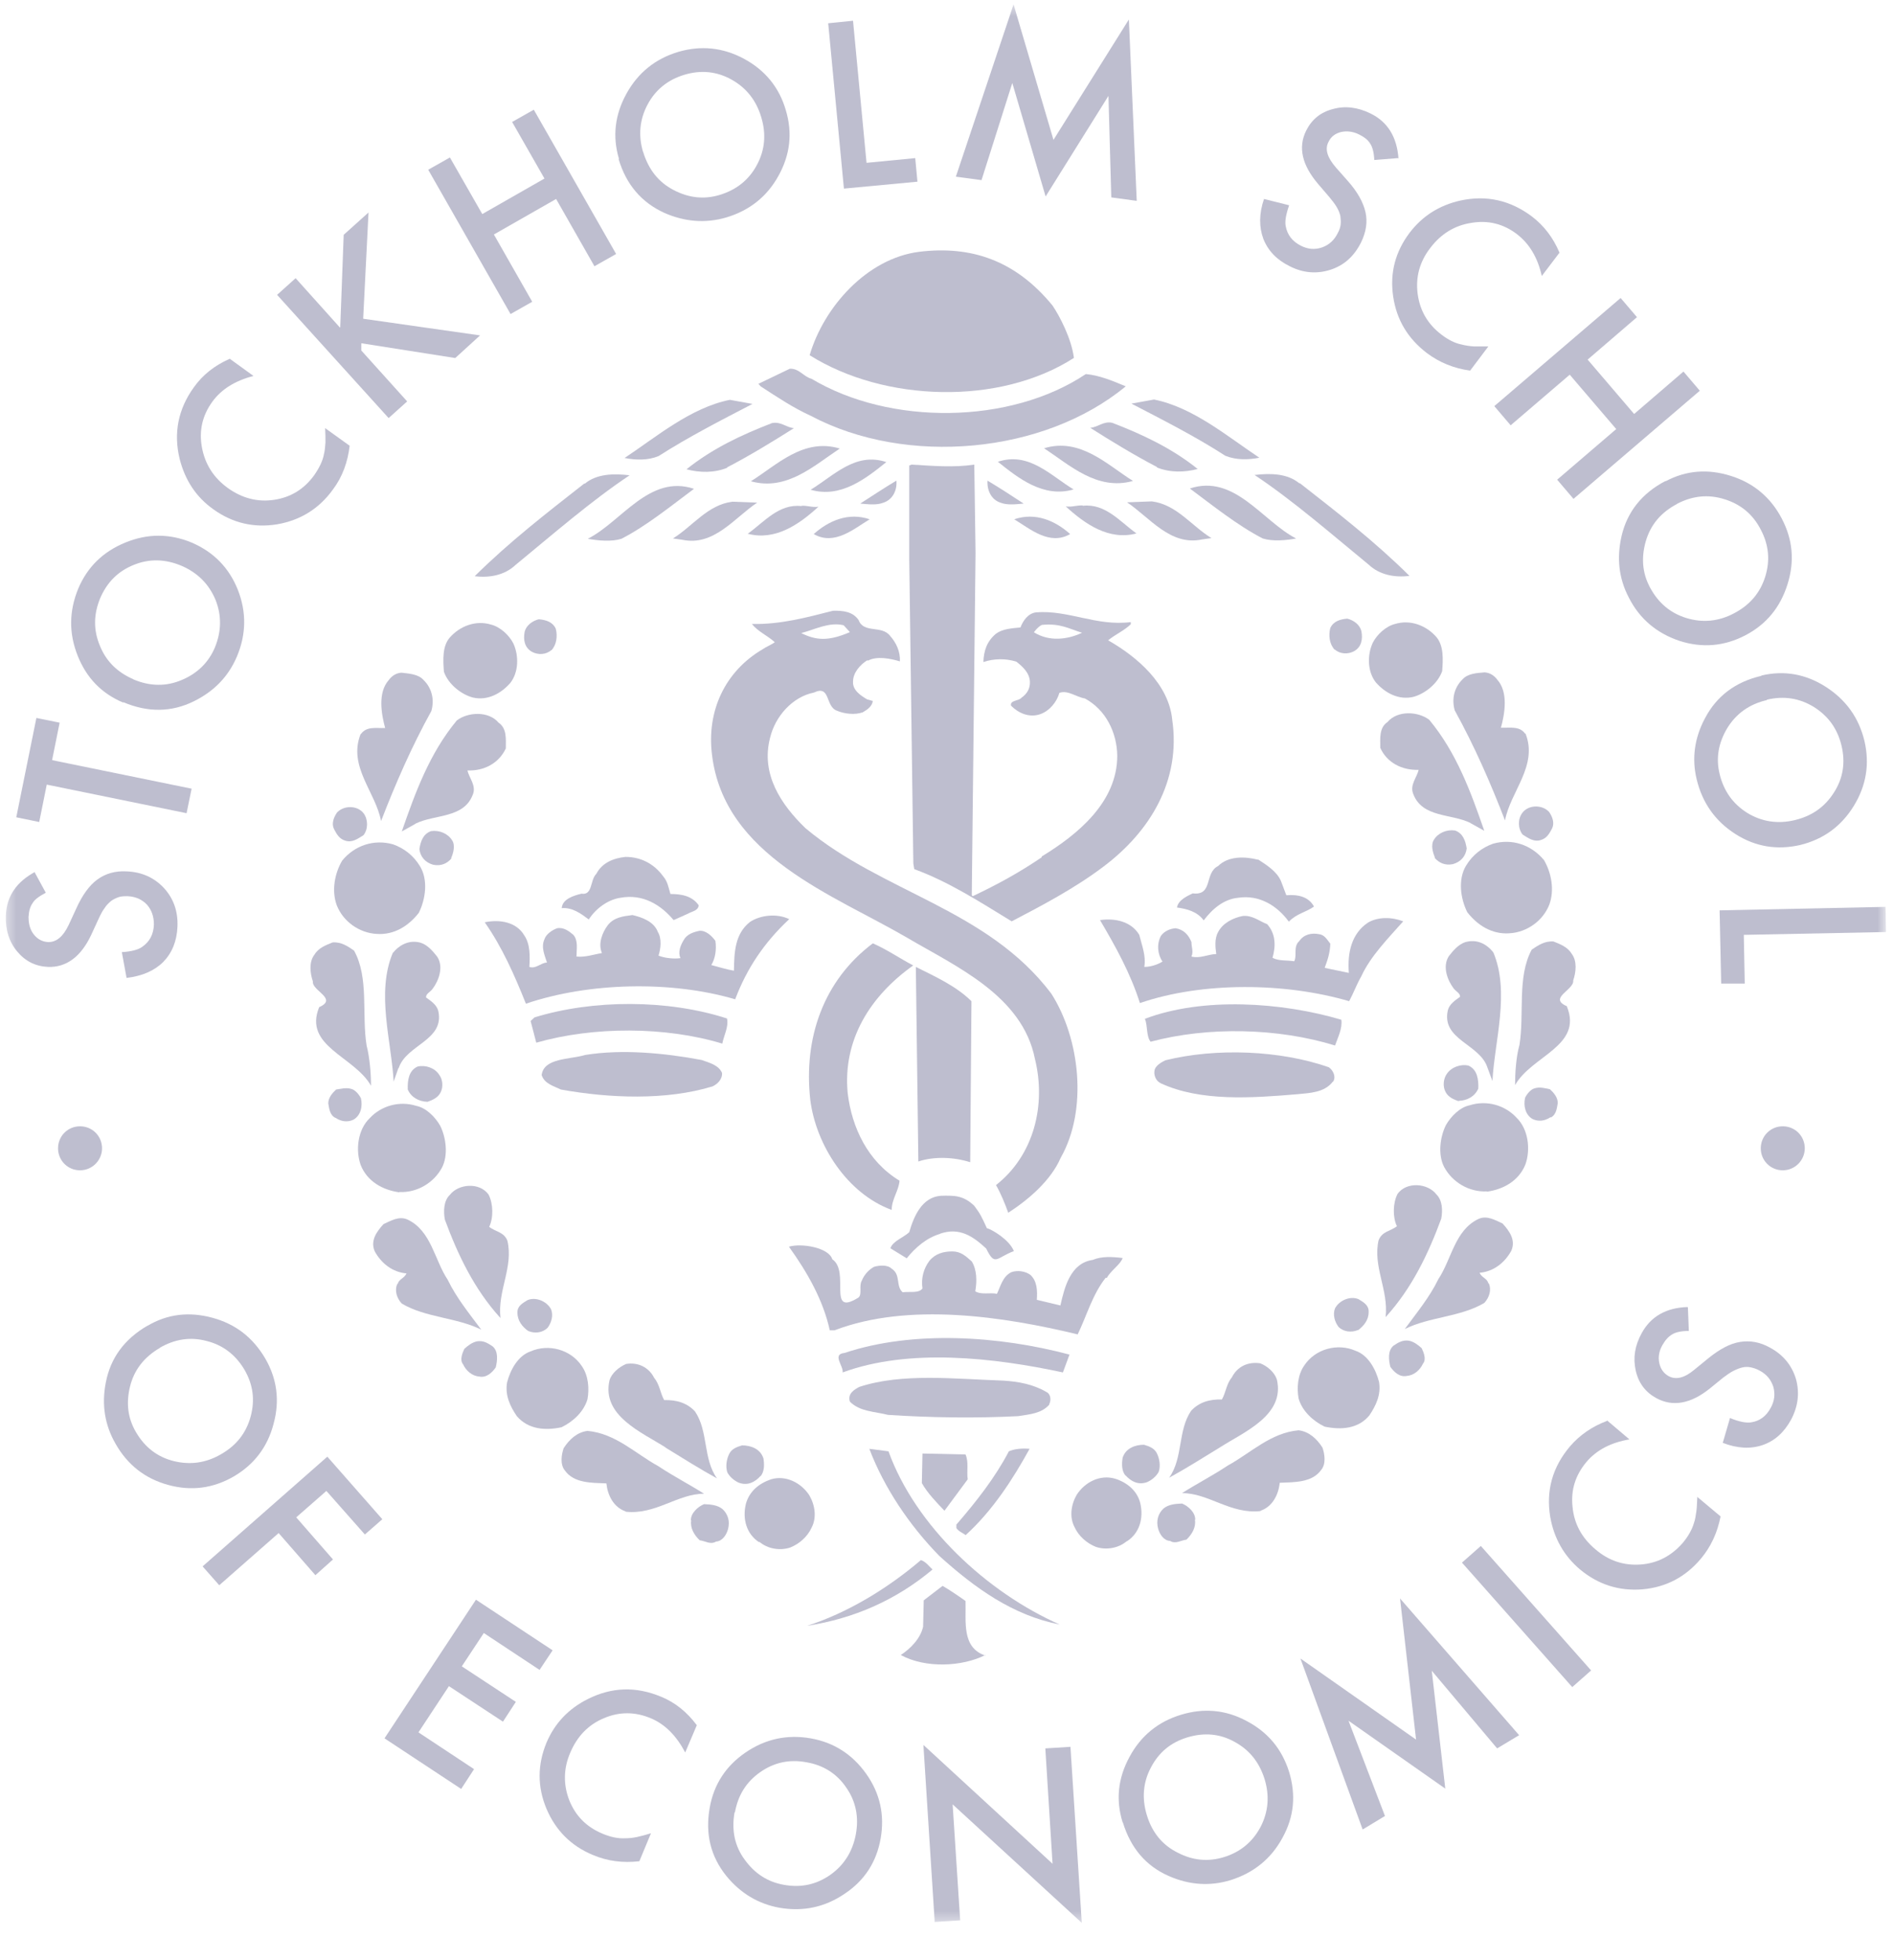 <svg width="175" height="181" viewBox="0 0 175 181" fill="none" xmlns="http://www.w3.org/2000/svg">
<g clip-path="url(#clip0_6451_21188)">
<g clip-path="url(#clip1_6451_21188)">
<mask id="mask0_6451_21188" style="mask-type:luminance" maskUnits="userSpaceOnUse" x="0" y="0" width="175" height="178">
<path d="M174.275 0.406H0.43V177.59H174.275V0.406Z" fill="white"/>
</mask>
<g mask="url(#mask0_6451_21188)">
<path d="M99.225 33.038C98.993 31.267 97.918 29.206 97.251 28.219C93.825 24.038 89.731 22.674 84.941 23.254C80.093 23.864 76.115 28.364 74.809 32.806C81.689 37.132 92.373 37.48 99.254 33.038" fill="#BEBECF"/>
<path d="M70.047 35.419L70.279 35.68C71.847 36.696 73.269 37.654 74.924 38.409C83.75 43.083 96.466 41.922 104.015 35.68C102.824 35.186 101.605 34.664 100.328 34.548C93.331 39.222 82.211 39.309 74.982 34.983C74.228 34.78 73.85 34.025 72.979 34.054L70.076 35.448L70.047 35.419Z" fill="#BEBECF"/>
<path d="M57.711 42.299C58.756 42.502 59.859 42.531 60.846 42.125C63.663 40.325 66.624 38.815 69.527 37.306L67.437 36.928C63.808 37.654 60.643 40.354 57.711 42.299Z" fill="#BEBECF"/>
<path d="M67.175 43.17C69.294 42.067 71.385 40.79 73.359 39.541C72.633 39.483 72.139 38.903 71.326 39.077C68.539 40.151 65.81 41.428 63.43 43.344C64.649 43.664 65.984 43.693 67.204 43.199" fill="#BEBECF"/>
<path d="M69.379 44.448C72.689 45.377 75.214 42.996 77.595 41.428C74.227 40.412 71.76 42.967 69.379 44.448Z" fill="#BEBECF"/>
<path d="M74.898 45.232C77.686 46.044 80.008 44.186 81.895 42.677C79.021 41.719 77.018 43.954 74.898 45.232Z" fill="#BEBECF"/>
<path d="M53.995 44.651C50.512 47.38 47.086 50.022 43.863 53.215C45.199 53.39 46.621 53.128 47.608 52.199C51.005 49.412 54.634 46.248 58.176 43.896C56.696 43.722 55.128 43.751 54.025 44.68" fill="#BEBECF"/>
<path d="M79.484 46.509C80.152 46.567 80.994 46.683 81.633 46.422C82.446 46.161 82.91 45.319 82.823 44.39C81.662 45.086 80.617 45.783 79.484 46.509Z" fill="#BEBECF"/>
<path d="M54.312 49.761C55.271 49.935 56.49 50.051 57.419 49.761C59.742 48.57 62.093 46.654 64.125 45.145C60.003 43.78 57.448 48.164 54.312 49.761Z" fill="#BEBECF"/>
<path d="M62.18 49.731L63.022 49.848C65.954 50.486 67.87 47.815 69.96 46.422L67.667 46.335C65.373 46.625 64.009 48.599 62.18 49.731Z" fill="#BEBECF"/>
<path d="M74.054 46.741C71.964 46.509 70.629 48.193 69.09 49.296C71.616 49.964 73.822 48.454 75.622 46.799C75.041 46.886 74.635 46.683 74.054 46.712" fill="#BEBECF"/>
<path d="M80.355 47.961C78.41 47.293 76.581 48.077 75.188 49.325C77.104 50.428 78.904 48.832 80.355 47.961Z" fill="#BEBECF"/>
<path d="M116.24 79.403C115.021 79.083 113.482 79.054 112.553 79.983C111.247 80.622 112.118 82.741 110.202 82.509C109.882 82.683 108.866 83.061 108.75 83.816C109.65 83.932 110.637 84.193 111.218 85.006C112.002 83.961 113.076 83.032 114.411 82.915C116.327 82.625 117.982 83.612 119.085 85.122C119.811 84.367 120.682 84.251 121.408 83.728C120.915 82.799 119.898 82.596 118.853 82.683L118.36 81.377C117.982 80.477 116.995 79.867 116.24 79.374" fill="#BEBECF"/>
<path d="M125.792 90.144C126.633 88.315 128.259 86.661 129.653 85.093C128.608 84.686 127.33 84.657 126.401 85.209C124.863 86.225 124.485 88.025 124.63 89.854L122.395 89.39C122.656 88.693 122.888 88.025 122.917 87.154C122.627 86.806 122.395 86.341 121.901 86.283C121.204 86.138 120.479 86.283 120.043 86.922C119.463 87.445 119.869 88.257 119.579 88.78C118.911 88.664 118.185 88.78 117.575 88.461C117.895 87.357 117.866 86.225 117.082 85.354C116.327 85.064 115.717 84.512 114.817 84.599C113.946 84.773 112.988 85.238 112.553 86.08C112.204 86.69 112.292 87.502 112.379 88.112C111.566 88.141 110.898 88.548 110.085 88.344C110.288 87.909 110.085 87.445 110.085 87.009C109.824 86.341 109.359 85.848 108.633 85.732C108.111 85.761 107.588 85.993 107.269 86.428C106.863 87.183 106.95 88.141 107.414 88.809C106.892 89.128 106.253 89.302 105.73 89.302C105.904 88.257 105.498 87.299 105.266 86.341C104.54 85.122 103.059 84.773 101.637 84.977C103.059 87.386 104.453 89.883 105.324 92.641C111.072 90.667 118.708 90.725 124.659 92.467C125.066 91.712 125.356 90.899 125.763 90.203" fill="#BEBECF"/>
<path d="M123.354 96.561C123.615 95.806 124.05 94.993 123.934 94.18C118.447 92.554 111.16 92.061 105.789 94.093C106.05 94.761 105.905 95.719 106.312 96.212C111.625 94.79 118.099 94.935 123.354 96.561Z" fill="#BEBECF"/>
<path d="M123.179 99.899C123.469 99.435 123.179 98.854 122.772 98.564C118.272 96.996 112.379 96.764 107.675 97.925C107.327 98.099 106.804 98.39 106.688 98.796C106.572 99.261 106.775 99.812 107.24 100.044C110.927 101.757 115.688 101.409 119.84 101.061C121.03 100.944 122.366 100.915 123.15 99.899" fill="#BEBECF"/>
<path d="M54.399 84.919C55.038 83.932 56.141 83.09 57.331 82.915C59.393 82.538 61.047 83.554 62.238 84.977L63.544 84.396C63.922 84.164 64.502 84.135 64.56 83.612C63.951 82.741 62.964 82.567 61.947 82.567C61.773 81.987 61.686 81.406 61.28 80.941C60.438 79.78 59.218 79.141 57.796 79.141C56.693 79.257 55.648 79.664 55.096 80.709C54.515 81.261 54.776 82.712 53.731 82.538C53.006 82.712 51.96 83.032 51.902 83.874C52.889 83.787 53.702 84.396 54.399 84.919Z" fill="#BEBECF"/>
<path d="M72.921 84.89C71.789 84.338 70.25 84.512 69.292 85.151C67.899 86.254 67.841 87.938 67.812 89.651C67.115 89.535 66.389 89.302 65.721 89.128C66.099 88.519 66.215 87.677 66.099 86.893C65.779 86.457 65.257 85.935 64.647 85.964C64.067 86.08 63.457 86.283 63.166 86.835C62.876 87.299 62.615 87.967 62.876 88.49C62.267 88.577 61.395 88.49 60.844 88.257C61.047 87.648 61.163 86.69 60.786 86.08C60.438 85.122 59.334 84.715 58.434 84.512C57.563 84.628 56.721 84.715 56.141 85.47C55.647 86.138 55.241 87.154 55.618 88.025C54.863 88.141 54.079 88.432 53.267 88.344C53.267 87.677 53.441 86.864 52.976 86.341C52.57 85.993 52.076 85.615 51.467 85.732C51.002 85.906 50.45 86.283 50.305 86.748C49.957 87.502 50.363 88.315 50.538 88.896C49.957 88.925 49.521 89.506 48.912 89.302C48.97 88.315 48.999 87.212 48.447 86.399C47.721 85.151 46.183 84.89 44.789 85.18C46.415 87.502 47.547 90.086 48.592 92.699C54.399 90.725 62.034 90.551 67.928 92.293C69.002 89.448 70.599 87.067 72.892 84.919" fill="#BEBECF"/>
<path d="M49.376 93.977L49.027 94.296L49.55 96.299C54.834 94.79 61.482 94.79 66.737 96.386C66.882 95.632 67.347 94.819 67.172 94.064C61.714 92.293 54.776 92.293 49.347 93.977" fill="#BEBECF"/>
<path d="M66.711 99.086C66.392 98.361 65.55 98.157 64.824 97.896C61.398 97.257 57.508 96.88 54.082 97.431C52.631 97.867 50.25 97.693 50.047 99.29C50.308 100.102 51.179 100.306 51.818 100.625C56.318 101.438 61.573 101.641 65.84 100.335C66.334 100.102 66.769 99.638 66.711 99.057" fill="#BEBECF"/>
<path d="M86.828 113.951C88.657 113.312 89.905 114.183 91.124 115.315C91.937 116.999 92.053 116.157 93.679 115.548C93.273 114.503 91.647 113.544 91.182 113.428C90.718 112.412 90.573 112.093 90.021 111.367C89.005 110.38 88.134 110.409 86.944 110.438C85.173 110.554 84.418 112.383 84.011 113.806C83.431 114.328 82.502 114.619 82.269 115.286L83.779 116.215C84.563 115.228 85.637 114.299 86.886 113.951" fill="#BEBECF"/>
<path d="M102.275 118.015C102.624 117.348 103.553 116.767 103.727 116.186C102.769 116.07 101.782 116.012 100.969 116.361C98.907 116.651 98.356 118.886 97.978 120.57L95.801 120.048C95.859 119.206 95.83 118.335 95.22 117.754C94.756 117.406 94.03 117.29 93.449 117.493C92.636 117.899 92.462 118.77 92.114 119.496C91.504 119.351 90.691 119.612 90.111 119.264C90.285 118.306 90.256 117.261 89.791 116.506C89.24 116.012 88.775 115.577 87.991 115.577C87.178 115.577 86.424 115.78 85.872 116.448C85.349 117.144 85.088 118.044 85.233 119.002C84.885 119.467 84.043 119.264 83.404 119.351C82.737 118.77 83.259 117.725 82.388 117.173C82.011 116.796 81.256 116.854 80.762 116.999C80.269 117.261 79.833 117.754 79.63 118.277C79.34 118.741 79.688 119.554 79.311 119.844C76.378 121.673 78.585 117.435 76.901 116.302C76.582 115.228 74.085 114.793 72.894 115.141C74.607 117.522 76.059 120.077 76.669 122.864H77.104C83.956 120.251 92.724 121.586 99.575 123.241C100.417 121.499 100.94 119.554 102.159 118.015" fill="#BEBECF"/>
<path d="M98.791 125.099C92.346 123.386 84.391 122.835 78.033 124.954C76.843 125.07 77.946 126.144 77.859 126.754C84.014 124.49 91.852 125.39 98.21 126.754L98.82 125.099H98.791Z" fill="#BEBECF"/>
<path d="M96.934 129.715C97.137 129.338 97.108 128.757 96.673 128.554C95.482 127.857 94.118 127.596 92.695 127.509C88.253 127.364 83.376 126.783 79.398 128.09C78.905 128.351 78.295 128.728 78.528 129.454C79.457 130.383 80.792 130.354 82.04 130.673C85.989 130.935 90.169 130.993 94.089 130.79C95.134 130.615 96.237 130.557 96.963 129.715" fill="#BEBECF"/>
<path d="M50.944 60.067C51.438 59.544 51.525 58.732 51.351 58.064C51.061 57.425 50.422 57.251 49.783 57.193C49.203 57.338 48.622 57.745 48.477 58.354C48.331 59.109 48.477 59.835 49.173 60.212C49.725 60.503 50.451 60.474 50.944 60.038" fill="#BEBECF"/>
<path d="M43.688 64.422C45.052 64.741 46.301 64.044 47.142 63.086C47.926 62.099 47.955 60.561 47.433 59.428C47.055 58.673 46.214 57.89 45.372 57.686C43.949 57.251 42.468 57.831 41.539 58.906C40.872 59.69 40.93 60.938 41.017 62.041C41.423 63.203 42.614 64.132 43.688 64.422Z" fill="#BEBECF"/>
<path d="M33.322 67.79C32.132 70.78 34.715 73.161 35.209 75.832C36.545 72.377 38.025 68.98 39.854 65.67C40.145 64.683 39.941 63.58 39.128 62.796C38.664 62.274 37.851 62.215 37.096 62.128C36.632 62.157 36.225 62.39 35.906 62.825C34.89 63.986 35.238 65.961 35.587 67.238C34.715 67.267 33.874 67.064 33.351 67.79" fill="#BEBECF"/>
<path d="M38.402 76.064C40.173 75.193 42.844 75.599 43.686 73.393C44.035 72.551 43.338 71.854 43.193 71.157C44.731 71.215 46.096 70.49 46.735 69.125C46.735 68.283 46.851 67.267 46.067 66.745C45.138 65.641 43.222 65.757 42.206 66.541C39.68 69.59 38.373 73.19 37.125 76.79L38.373 76.093L38.402 76.064Z" fill="#BEBECF"/>
<path d="M31.116 75.077C30.826 75.512 30.622 76.064 30.855 76.557C31.087 76.993 31.319 77.457 31.871 77.632C32.539 77.864 33.061 77.457 33.584 77.138C34.019 76.586 34.019 75.715 33.613 75.135C33.003 74.322 31.668 74.38 31.087 75.106" fill="#BEBECF"/>
<path d="M41.682 79.257C41.886 78.793 42.089 78.067 41.769 77.603C41.392 76.993 40.608 76.645 39.824 76.761C39.098 77.022 38.866 77.69 38.75 78.416C38.837 79.141 39.302 79.664 40.027 79.867C40.753 80.012 41.305 79.751 41.711 79.287" fill="#BEBECF"/>
<path d="M31.611 79.49C30.914 80.68 30.624 82.277 31.117 83.612C31.698 85.093 33.179 86.167 34.805 86.254C36.43 86.37 37.766 85.499 38.695 84.309C39.334 83.031 39.566 81.26 38.811 80.012C38.201 78.996 37.301 78.328 36.314 77.98C34.572 77.486 32.772 78.067 31.611 79.49Z" fill="#BEBECF"/>
<path d="M36.837 98.651C37.533 96.474 41.104 96.096 40.495 93.367C40.349 92.787 39.798 92.438 39.362 92.119C39.362 91.77 39.711 91.654 39.943 91.364C40.524 90.609 41.017 89.332 40.408 88.374C40.001 87.851 39.508 87.27 38.869 87.067C37.824 86.777 36.924 87.241 36.285 88.025C34.746 91.712 36.169 96.154 36.372 99.899L36.808 98.651H36.837Z" fill="#BEBECF"/>
<path d="M29.49 93.019C28.009 96.648 32.741 97.548 34.28 100.277C34.28 99.173 34.164 97.693 33.873 96.561C33.409 93.657 34.106 90.29 32.712 87.793C32.161 87.415 31.551 86.98 30.738 87.038C30.157 87.27 29.432 87.531 29.054 88.17C28.532 88.838 28.648 89.883 28.909 90.638C28.793 91.509 31.261 92.235 29.49 93.019Z" fill="#BEBECF"/>
<path d="M39.505 101.757C39.94 101.612 40.463 101.38 40.695 100.916C40.986 100.393 40.898 99.667 40.579 99.261C40.173 98.622 39.302 98.332 38.576 98.506C37.763 98.883 37.647 99.783 37.676 100.625C37.995 101.351 38.692 101.728 39.476 101.757" fill="#BEBECF"/>
<path d="M31 103.238C31.522 103.586 32.103 103.673 32.655 103.412C33.322 103.035 33.526 102.193 33.351 101.438C33.177 101.09 32.829 100.654 32.451 100.567C31.987 100.422 31.493 100.567 31.058 100.625C30.709 100.944 30.332 101.38 30.332 101.902C30.419 102.367 30.448 102.948 30.971 103.238" fill="#BEBECF"/>
<path d="M36.895 110.09C38.521 110.177 40.089 109.248 40.844 107.825C41.424 106.693 41.221 105.067 40.67 103.964C40.205 103.151 39.363 102.309 38.463 102.135C36.895 101.641 35.212 102.135 34.166 103.267C33.063 104.312 32.831 106.199 33.324 107.593C33.934 109.132 35.386 109.915 36.895 110.119" fill="#BEBECF"/>
<path d="M46.882 114.59C46.563 113.777 45.808 113.777 45.198 113.312C45.605 112.47 45.576 111.164 45.14 110.322C44.298 109.161 42.353 109.335 41.569 110.351C40.989 110.902 40.96 111.861 41.105 112.644C42.295 115.867 43.805 119.061 46.243 121.732C45.953 119.206 47.463 117.028 46.882 114.59Z" fill="#BEBECF"/>
<path d="M36.718 118.567C36.428 119.177 36.66 119.903 37.124 120.396C39.331 121.703 42.205 121.673 44.469 122.806C43.366 121.325 42.176 119.873 41.363 118.19C40.144 116.361 39.853 113.69 37.676 112.644C36.863 112.267 36.108 112.761 35.44 113.051C34.802 113.748 34.192 114.59 34.627 115.577C35.237 116.68 36.253 117.493 37.56 117.609C37.356 118.073 36.834 118.132 36.747 118.596" fill="#BEBECF"/>
<path d="M48.797 122.922C49.407 123.183 50.132 123.096 50.597 122.632C50.945 122.167 51.148 121.499 50.916 120.919C50.51 120.164 49.494 119.757 48.739 120.077C48.274 120.367 47.781 120.628 47.81 121.238C47.81 121.993 48.274 122.545 48.797 122.922Z" fill="#BEBECF"/>
<path d="M44.267 127.132C44.935 127.277 45.457 126.783 45.806 126.29C45.951 125.68 46.067 124.809 45.516 124.345C45.08 124.054 44.673 123.793 44.093 123.88C43.628 123.967 43.222 124.287 42.903 124.577C42.699 125.012 42.467 125.622 42.786 125.999C43.048 126.58 43.628 127.103 44.296 127.132" fill="#BEBECF"/>
<path d="M51.903 131.806C52.919 131.312 53.935 130.412 54.283 129.222C54.458 128.235 54.37 127.044 53.761 126.173C52.745 124.635 50.683 124.083 49.029 124.809C47.838 125.215 47.142 126.551 46.851 127.683C46.648 128.873 47.142 129.89 47.751 130.79C48.796 132.009 50.364 132.154 51.932 131.806" fill="#BEBECF"/>
<path d="M61.485 133.693C63.14 134.709 64.707 135.696 66.246 136.538C64.94 134.709 65.462 132.183 64.214 130.354C63.459 129.541 62.472 129.28 61.369 129.309C60.991 128.641 60.962 127.886 60.44 127.248C59.946 126.29 58.988 125.796 57.856 125.97C57.188 126.261 56.52 126.812 56.317 127.48C55.562 130.761 59.336 132.299 61.514 133.693" fill="#BEBECF"/>
<path d="M57.798 139.615C60.557 139.935 62.647 137.931 65.057 137.961C63.837 137.177 62.211 136.335 60.818 135.406C58.699 134.244 56.87 132.386 54.286 132.154C53.328 132.27 52.602 132.938 52.079 133.751C51.876 134.331 51.731 135.26 52.195 135.812C53.037 137.002 54.692 136.944 56.028 137.002C56.144 138.106 56.695 139.209 57.798 139.586" fill="#BEBECF"/>
<path d="M70.281 136.335C70.63 135.899 70.63 135.29 70.543 134.709C70.281 133.838 69.41 133.49 68.568 133.49C68.075 133.635 67.61 133.809 67.378 134.274C67.117 134.796 67.03 135.464 67.204 135.987C67.436 136.422 67.872 136.77 68.278 136.945C69.091 137.235 69.759 136.887 70.281 136.306" fill="#BEBECF"/>
<path d="M70.166 142.402C70.921 143.041 72.053 143.244 73.011 142.925C73.824 142.606 74.608 141.938 74.986 141.096C75.479 140.167 75.305 139.006 74.782 138.106C74.028 136.944 72.605 136.219 71.24 136.625C70.137 137.002 69.237 137.728 68.918 138.89C68.57 140.312 69.005 141.706 70.137 142.432" fill="#BEBECF"/>
<path d="M63.866 140.428C63.75 141.096 64.127 141.764 64.65 142.257C65.172 142.315 65.637 142.693 66.159 142.374C66.74 142.345 67.118 141.764 67.263 141.241C67.466 140.515 67.263 139.848 66.769 139.383C66.305 139.006 65.724 138.948 65.056 138.919C64.476 139.151 63.808 139.761 63.837 140.428" fill="#BEBECF"/>
<path d="M89.209 141.793C91.735 139.499 93.593 136.596 95.132 133.809C94.406 133.751 93.738 133.809 93.216 134.041C91.938 136.48 90.225 138.657 88.367 140.806V141.125C88.541 141.415 88.919 141.561 89.209 141.764" fill="#BEBECF"/>
<path d="M82.095 134.041L80.324 133.809C81.689 137.409 84.04 140.893 86.798 143.709C90.079 146.67 93.592 149.196 97.918 150.038C91.211 147.077 84.592 140.951 82.095 134.041Z" fill="#BEBECF"/>
<path d="M89.24 134.331L85.234 134.244L85.176 136.973C85.669 137.873 86.569 138.802 87.266 139.528L89.415 136.625C89.298 135.87 89.531 135.057 89.211 134.331" fill="#BEBECF"/>
<path d="M85.088 144.086C81.923 146.786 78.207 148.993 74.578 150.154C78.875 149.486 82.765 147.803 86.162 144.957C85.843 144.667 85.552 144.232 85.088 144.086Z" fill="#BEBECF"/>
<path d="M91.069 152.912C88.834 152.186 89.269 149.777 89.211 147.861C88.514 147.367 87.788 146.873 87.092 146.467L85.35 147.803L85.292 150.241C85.031 151.373 84.101 152.273 83.231 152.854C85.524 154.103 88.921 153.928 91.04 152.854" fill="#BEBECF"/>
<path d="M123.321 60.009C122.827 59.486 122.74 58.673 122.914 58.006C123.205 57.367 123.843 57.193 124.482 57.135C125.063 57.28 125.643 57.686 125.789 58.296C125.934 59.051 125.789 59.777 125.092 60.154C124.54 60.444 123.814 60.415 123.321 59.98" fill="#BEBECF"/>
<path d="M130.582 64.364C129.217 64.683 127.969 63.986 127.127 63.028C126.343 62.041 126.314 60.502 126.837 59.37C127.214 58.615 128.056 57.831 128.898 57.628C130.32 57.193 131.801 57.773 132.73 58.848C133.398 59.66 133.34 60.88 133.253 61.983C132.846 63.144 131.656 64.073 130.582 64.364Z" fill="#BEBECF"/>
<path d="M140.947 67.732C142.137 70.722 139.553 73.103 139.059 75.774C137.724 72.319 136.243 68.922 134.414 65.612C134.124 64.625 134.327 63.522 135.14 62.738C135.605 62.215 136.418 62.157 137.172 62.099C137.637 62.128 138.043 62.361 138.363 62.796C139.379 63.957 139.03 65.932 138.682 67.209C139.553 67.238 140.395 67.035 140.918 67.761" fill="#BEBECF"/>
<path d="M135.866 76.006C134.095 75.135 131.424 75.541 130.582 73.335C130.233 72.493 130.93 71.796 131.075 71.099C129.537 71.157 128.143 70.431 127.533 69.067C127.533 68.196 127.417 67.209 128.201 66.686C129.13 65.583 131.046 65.699 132.062 66.483C134.588 69.531 135.895 73.132 137.143 76.731L135.895 76.035L135.866 76.006Z" fill="#BEBECF"/>
<path d="M143.153 75.019C143.443 75.454 143.647 76.006 143.414 76.499C143.182 76.935 142.95 77.399 142.398 77.573C141.73 77.806 141.208 77.399 140.685 77.08C140.25 76.528 140.221 75.657 140.656 75.077C141.266 74.264 142.601 74.322 143.182 75.048" fill="#BEBECF"/>
<path d="M132.585 79.199C132.382 78.735 132.179 78.009 132.498 77.544C132.876 76.935 133.66 76.587 134.444 76.703C135.169 76.964 135.402 77.632 135.518 78.357C135.431 79.083 134.966 79.606 134.24 79.809C133.515 79.954 132.963 79.693 132.556 79.228" fill="#BEBECF"/>
<path d="M142.657 79.431C143.354 80.622 143.644 82.219 143.15 83.554C142.57 85.035 141.089 86.109 139.463 86.196C137.838 86.312 136.502 85.441 135.573 84.251C134.934 82.973 134.702 81.202 135.457 79.954C136.067 78.938 136.967 78.27 137.954 77.922C139.696 77.428 141.467 78.009 142.657 79.431Z" fill="#BEBECF"/>
<path d="M137.433 98.593C136.736 96.415 133.165 96.038 133.775 93.309C133.92 92.728 134.471 92.38 134.907 92.061C134.907 91.712 134.559 91.596 134.326 91.306C133.746 90.551 133.252 89.274 133.862 88.316C134.268 87.793 134.762 87.212 135.4 87.009C136.446 86.719 137.346 87.154 137.984 87.967C139.523 91.654 138.1 96.096 137.897 99.841L137.433 98.593Z" fill="#BEBECF"/>
<path d="M144.779 92.961C146.259 96.619 141.527 97.49 139.988 100.219C139.988 99.116 140.075 97.635 140.395 96.503C140.859 93.599 140.162 90.232 141.527 87.706C142.079 87.329 142.717 86.893 143.53 86.951C144.111 87.183 144.837 87.445 145.214 88.083C145.737 88.751 145.621 89.796 145.359 90.551C145.475 91.422 143.008 92.177 144.779 92.932" fill="#BEBECF"/>
<path d="M134.762 101.699C134.326 101.554 133.804 101.322 133.571 100.857C133.281 100.335 133.368 99.609 133.687 99.174C134.094 98.564 134.965 98.244 135.691 98.419C136.504 98.796 136.62 99.696 136.591 100.538C136.271 101.264 135.575 101.641 134.791 101.67" fill="#BEBECF"/>
<path d="M143.266 103.18C142.744 103.528 142.163 103.615 141.612 103.354C140.944 102.977 140.741 102.135 140.915 101.38C141.089 101.032 141.437 100.596 141.815 100.509C142.279 100.364 142.773 100.509 143.208 100.596C143.557 100.915 143.934 101.351 143.934 101.873C143.847 102.338 143.818 102.919 143.295 103.209" fill="#BEBECF"/>
<path d="M137.376 110.031C135.75 110.119 134.182 109.19 133.427 107.767C132.847 106.635 133.05 105.009 133.601 103.906C134.066 103.093 134.908 102.251 135.808 102.077C137.376 101.583 139.059 102.077 140.105 103.209C141.208 104.254 141.44 106.141 140.947 107.535C140.337 109.073 138.885 109.857 137.376 110.061" fill="#BEBECF"/>
<path d="M127.388 114.531C127.707 113.719 128.462 113.719 129.072 113.254C128.666 112.412 128.695 111.106 129.13 110.264C129.972 109.102 131.917 109.277 132.701 110.293C133.282 110.844 133.311 111.802 133.166 112.557C131.975 115.78 130.466 118.973 128.027 121.644C128.317 119.119 126.807 116.941 127.388 114.502" fill="#BEBECF"/>
<path d="M137.548 118.509C137.839 119.119 137.607 119.844 137.142 120.338C134.936 121.644 132.061 121.615 129.797 122.748C130.9 121.238 132.09 119.815 132.903 118.132C134.123 116.302 134.413 113.632 136.59 112.586C137.403 112.209 138.158 112.702 138.826 112.993C139.465 113.69 140.074 114.532 139.639 115.519C139.029 116.622 138.013 117.435 136.707 117.551C136.91 118.015 137.432 118.073 137.519 118.538" fill="#BEBECF"/>
<path d="M125.473 122.835C124.863 123.096 124.137 123.009 123.673 122.545C123.324 122.08 123.121 121.412 123.353 120.832C123.76 120.077 124.776 119.67 125.531 119.99C125.995 120.28 126.489 120.541 126.46 121.18C126.46 121.935 125.995 122.457 125.473 122.864" fill="#BEBECF"/>
<path d="M129.999 127.074C129.331 127.219 128.809 126.725 128.46 126.232C128.315 125.622 128.199 124.751 128.751 124.286C129.186 123.996 129.592 123.735 130.173 123.822C130.638 123.909 131.044 124.228 131.363 124.519C131.567 124.954 131.799 125.564 131.48 125.941C131.218 126.522 130.638 127.045 129.97 127.074" fill="#BEBECF"/>
<path d="M122.366 131.748C121.35 131.254 120.334 130.354 119.986 129.164C119.811 128.177 119.898 126.986 120.508 126.115C121.524 124.577 123.586 124.025 125.24 124.751C126.431 125.157 127.127 126.493 127.418 127.625C127.621 128.815 127.127 129.832 126.518 130.732C125.502 131.951 123.934 132.096 122.337 131.748" fill="#BEBECF"/>
<path d="M112.785 133.635C111.13 134.651 109.562 135.638 108.023 136.48C109.33 134.651 108.807 132.125 110.056 130.296C110.811 129.483 111.798 129.222 112.901 129.251C113.278 128.583 113.307 127.828 113.83 127.19C114.323 126.232 115.281 125.738 116.443 125.912C117.111 126.174 117.778 126.754 117.982 127.422C118.736 130.703 114.962 132.241 112.785 133.635Z" fill="#BEBECF"/>
<path d="M116.473 139.557C113.715 139.877 111.625 137.874 109.215 137.903C110.434 137.119 112.06 136.277 113.454 135.348C115.573 134.187 117.402 132.328 119.986 132.096C120.944 132.212 121.67 132.88 122.192 133.693C122.395 134.274 122.541 135.203 122.076 135.754C121.234 136.945 119.579 136.887 118.244 136.945C118.128 138.048 117.576 139.151 116.473 139.528" fill="#BEBECF"/>
<path d="M103.985 136.277C103.637 135.841 103.637 135.232 103.724 134.651C103.985 133.78 104.856 133.432 105.698 133.432C106.192 133.577 106.656 133.751 106.889 134.216C107.15 134.738 107.237 135.406 107.063 135.928C106.831 136.364 106.395 136.712 105.989 136.886C105.176 137.177 104.508 136.828 103.985 136.248" fill="#BEBECF"/>
<path d="M104.104 142.344C103.349 142.983 102.217 143.186 101.259 142.867C100.446 142.548 99.662 141.88 99.284 141.038C98.791 140.109 98.965 138.948 99.488 138.048C100.243 136.886 101.636 136.161 103.03 136.567C104.133 136.915 105.062 137.67 105.352 138.802C105.701 140.225 105.265 141.619 104.133 142.344" fill="#BEBECF"/>
<path d="M110.405 140.37C110.521 141.038 110.143 141.706 109.621 142.199C109.098 142.257 108.634 142.635 108.111 142.315C107.53 142.286 107.153 141.706 107.008 141.183C106.805 140.457 107.008 139.79 107.501 139.325C107.966 138.948 108.547 138.89 109.214 138.861C109.795 139.093 110.463 139.703 110.434 140.37" fill="#BEBECF"/>
<path d="M116.384 42.27C115.339 42.474 114.236 42.503 113.22 42.096C110.433 40.296 107.442 38.786 104.539 37.277L106.629 36.899C110.258 37.625 113.423 40.325 116.355 42.27" fill="#BEBECF"/>
<path d="M106.918 43.141C104.799 42.038 102.709 40.761 100.734 39.512C101.46 39.454 101.954 38.873 102.767 39.048C105.554 40.122 108.283 41.399 110.663 43.315C109.444 43.635 108.109 43.664 106.889 43.17" fill="#BEBECF"/>
<path d="M104.685 44.419C101.375 45.348 98.849 42.967 96.469 41.399C99.837 40.383 102.304 42.938 104.685 44.419Z" fill="#BEBECF"/>
<path d="M99.196 45.203C96.409 46.015 94.086 44.157 92.199 42.648C95.073 41.69 97.077 43.925 99.196 45.203Z" fill="#BEBECF"/>
<path d="M120.099 44.622C123.582 47.351 127.008 49.993 130.231 53.186C128.895 53.361 127.473 53.099 126.486 52.17C123.089 49.383 119.46 46.219 115.918 43.867C117.399 43.693 118.966 43.722 120.07 44.651" fill="#BEBECF"/>
<path d="M94.582 46.509C93.914 46.567 93.073 46.683 92.434 46.422C91.621 46.161 91.185 45.319 91.243 44.39C92.405 45.086 93.479 45.783 94.582 46.509Z" fill="#BEBECF"/>
<path d="M119.779 49.732C118.821 49.906 117.602 50.022 116.673 49.732C114.35 48.541 111.97 46.625 109.938 45.116C114.06 43.751 116.615 48.106 119.75 49.732" fill="#BEBECF"/>
<path d="M111.913 49.702L111.072 49.819C108.139 50.457 106.223 47.786 104.133 46.393L106.426 46.306C108.72 46.596 110.084 48.57 111.942 49.702" fill="#BEBECF"/>
<path d="M100.04 46.712C102.131 46.48 103.466 48.164 105.005 49.267C102.479 49.935 100.273 48.425 98.473 46.77C99.053 46.858 99.46 46.654 100.04 46.683" fill="#BEBECF"/>
<path d="M93.711 47.961C95.656 47.293 97.485 48.077 98.879 49.325C96.963 50.428 95.163 48.832 93.711 47.961Z" fill="#BEBECF"/>
<path d="M84.362 89.157C83.142 88.519 81.923 87.677 80.646 87.125C76.088 90.551 74.23 95.864 74.868 101.583C75.391 105.735 78.265 110.235 82.388 111.744C82.388 110.757 83.055 109.944 83.113 109.044C80.181 107.273 78.701 104.138 78.323 100.944C77.859 96.038 80.413 91.973 84.391 89.157" fill="#BEBECF"/>
<path d="M89.644 107.332L89.76 92.467C88.308 91.044 86.421 90.203 84.621 89.302L84.853 107.273C86.305 106.78 88.163 106.867 89.615 107.332" fill="#BEBECF"/>
<path d="M95.537 58.383C95.799 58.035 96.06 57.803 96.263 57.715C97.947 57.541 98.76 58.064 99.98 58.441C98.615 59.08 96.931 59.283 95.508 58.383M96.263 79.17C94.115 80.622 92.199 81.667 89.876 82.77L89.789 82.683L90.138 51.038L90.021 42.909C88.105 43.199 86.189 43.025 84.215 42.909L84.012 42.996V51.648L84.389 79.751L84.476 80.273C87.67 81.435 90.573 83.322 93.476 85.093C96.321 83.612 99.341 82.015 101.954 80.041C106.279 76.79 109.125 72.086 108.312 66.483C107.992 63.173 105.089 60.677 102.389 59.138C103.057 58.586 103.841 58.267 104.479 57.657V57.454C101.315 57.861 98.731 56.322 95.741 56.554C94.986 56.641 94.521 57.338 94.289 57.948C93.476 58.035 92.663 58.064 92.025 58.528C91.183 59.225 90.892 60.125 90.863 61.141C91.821 60.822 92.925 60.793 93.912 61.112C94.463 61.548 95.131 62.128 95.16 62.97C95.189 63.58 94.899 64.073 94.405 64.422C94.115 64.77 93.302 64.654 93.418 65.177C94.115 65.873 95.102 66.309 96.118 65.96C96.989 65.641 97.628 64.857 97.889 63.986C98.702 63.725 99.399 64.364 100.241 64.509C102.186 65.554 103.202 67.674 103.231 69.793C103.231 74.09 99.573 77.08 96.234 79.112" fill="#BEBECF"/>
<path d="M74.028 58.47C75.276 58.151 76.583 57.425 77.947 57.744L78.528 58.383C76.496 59.254 75.392 59.138 74.028 58.47ZM80.183 61.025C80.996 60.561 82.302 60.822 83.144 61.083C83.202 60.183 82.796 59.341 82.244 58.731C81.489 57.715 79.805 58.528 79.341 57.28C78.818 56.496 77.918 56.38 76.96 56.409C74.55 57.019 72.141 57.686 69.47 57.628C70.021 58.325 70.921 58.703 71.589 59.312C71.241 59.574 70.805 59.719 70.486 59.951C67.002 61.983 65.289 65.641 65.783 69.677C66.886 79.083 77.047 82.654 83.812 86.603C88.341 89.273 94.466 91.944 95.628 97.809C96.673 102.048 95.541 106.693 92.028 109.451C92.492 110.264 92.841 111.135 93.16 112.006C95.047 110.786 97.108 109.015 98.008 106.925C100.534 102.483 99.779 95.893 97.138 91.77C91.215 83.931 81.547 82.451 74.434 76.499C72.141 74.293 70.283 71.477 71.154 68.138C71.618 66.193 73.186 64.364 75.218 63.957C76.757 63.231 76.234 65.264 77.338 65.641C78.005 65.931 78.992 66.048 79.718 65.786C80.096 65.554 80.56 65.293 80.647 64.741L80.125 64.596C79.544 64.248 78.76 63.754 78.818 62.941C78.818 62.128 79.486 61.373 80.154 60.967" fill="#BEBECF"/>
<path d="M3.187 80.535L4.232 82.451C3.623 82.77 3.187 83.09 3.013 83.409C2.781 83.728 2.665 84.164 2.636 84.686C2.636 85.325 2.781 85.877 3.129 86.312C3.478 86.748 3.913 86.98 4.465 87.009C5.219 87.009 5.829 86.515 6.352 85.412L7.049 83.903C7.6 82.683 8.239 81.783 8.994 81.231C9.749 80.68 10.649 80.419 11.694 80.477C13.116 80.535 14.248 81.057 15.149 82.015C16.049 83.002 16.455 84.193 16.397 85.586C16.339 86.922 15.903 87.996 15.09 88.838C14.277 89.651 13.145 90.144 11.694 90.319L11.258 87.938C12.158 87.88 12.797 87.706 13.145 87.444C13.813 86.98 14.19 86.312 14.22 85.383C14.22 84.657 14.016 84.048 13.581 83.554C13.116 83.061 12.507 82.799 11.781 82.77C11.49 82.77 11.2 82.77 10.968 82.857C10.707 82.944 10.474 83.061 10.271 83.206C10.068 83.38 9.836 83.583 9.661 83.874C9.458 84.135 9.284 84.483 9.11 84.861L8.442 86.312C7.484 88.374 6.119 89.361 4.436 89.302C3.274 89.244 2.345 88.78 1.59 87.88C0.836 86.98 0.487 85.848 0.545 84.541C0.603 82.77 1.532 81.435 3.274 80.506" fill="#BEBECF"/>
<path d="M4.785 70.199L17.704 72.841L17.239 75.106L4.32 72.464L3.623 75.919L1.504 75.483L3.362 66.309L5.51 66.745L4.814 70.199H4.785Z" fill="#BEBECF"/>
<path d="M12.305 62.738C13.873 63.406 15.382 63.406 16.805 62.796C18.256 62.186 19.273 61.17 19.853 59.806C20.463 58.325 20.492 56.844 19.911 55.393C19.302 53.941 18.256 52.896 16.776 52.257C15.266 51.619 13.786 51.59 12.363 52.17C10.911 52.751 9.895 53.767 9.257 55.248C8.647 56.728 8.618 58.18 9.227 59.632C9.808 61.083 10.853 62.099 12.334 62.738M11.376 64.886C9.373 64.044 7.979 62.593 7.166 60.532C6.353 58.47 6.382 56.438 7.224 54.377C8.066 52.373 9.518 50.951 11.579 50.109C13.64 49.267 15.673 49.267 17.705 50.109C19.737 50.98 21.16 52.432 21.973 54.464C22.785 56.525 22.756 58.586 21.886 60.648C21.102 62.477 19.795 63.841 17.908 64.77C15.847 65.786 13.669 65.815 11.405 64.857" fill="#BEBECF"/>
<path d="M21.216 33.125L23.422 34.722C21.738 35.157 20.461 35.941 19.619 37.102C18.69 38.38 18.371 39.802 18.661 41.341C18.951 42.88 19.735 44.128 21.071 45.086C22.377 46.015 23.8 46.393 25.338 46.16C26.877 45.928 28.096 45.173 29.026 43.896C29.49 43.228 29.809 42.59 29.925 41.98C30.013 41.631 30.042 41.283 30.071 40.877C30.071 40.47 30.071 40.006 30.042 39.541L32.306 41.167C32.132 42.677 31.638 44.041 30.767 45.202C29.49 46.973 27.777 48.048 25.6 48.425C23.451 48.773 21.477 48.309 19.706 47.031C18.109 45.899 17.093 44.331 16.6 42.386C16.019 40.006 16.455 37.77 17.935 35.738C18.748 34.606 19.822 33.764 21.187 33.154" fill="#BEBECF"/>
<path d="M31.437 30.222L31.756 21.686L34.05 19.625L33.556 29.438L44.356 30.977L42.063 33.067L33.382 31.702V32.37L37.621 37.073L35.908 38.612L25.602 27.232L27.314 25.693L31.408 30.251L31.437 30.222Z" fill="#BEBECF"/>
<path d="M44.56 19.77L50.308 16.49L47.318 11.264L49.321 10.132L56.928 23.457L54.925 24.59L51.383 18.377L45.634 21.657L49.176 27.87L47.173 29.003L39.566 15.677L41.57 14.544L44.56 19.77Z" fill="#BEBECF"/>
<path d="M59.422 14.022C59.916 15.648 60.845 16.838 62.267 17.564C63.661 18.29 65.083 18.435 66.506 17.999C68.045 17.535 69.206 16.606 69.932 15.241C70.687 13.848 70.803 12.367 70.338 10.828C69.874 9.261 68.945 8.099 67.58 7.345C66.216 6.59 64.764 6.445 63.225 6.909C61.687 7.374 60.554 8.303 59.828 9.667C59.103 11.032 58.958 12.512 59.422 14.051M57.187 14.661C56.577 12.599 56.809 10.596 57.883 8.651C58.958 6.706 60.554 5.428 62.674 4.79C64.764 4.18 66.796 4.383 68.741 5.428C70.687 6.474 71.993 8.07 72.603 10.161C73.241 12.28 73.009 14.283 71.935 16.228C70.861 18.174 69.235 19.451 67.087 20.09C65.171 20.641 63.283 20.496 61.367 19.654C59.277 18.696 57.854 17.041 57.158 14.69" fill="#BEBECF"/>
<path d="M78.817 1.916L80.065 15.038L84.565 14.603L84.769 16.78L77.975 17.419L76.523 2.148L78.817 1.916Z" fill="#BEBECF"/>
<path d="M88.309 16.345L93.65 0.406L97.338 12.919L104.305 1.799L105.031 18.551L102.68 18.232L102.418 8.854L96.612 18.145L93.534 7.664L90.689 16.635L88.309 16.315V16.345Z" fill="#BEBECF"/>
<path d="M129.157 14.603L126.98 14.777C126.951 14.08 126.806 13.557 126.602 13.267C126.399 12.919 126.051 12.658 125.586 12.425C125.006 12.135 124.454 12.077 123.902 12.193C123.351 12.338 122.973 12.628 122.741 13.122C122.393 13.79 122.654 14.574 123.438 15.474L124.541 16.722C125.441 17.738 125.964 18.696 126.167 19.596C126.37 20.496 126.225 21.425 125.761 22.383C125.122 23.661 124.193 24.503 122.944 24.909C121.696 25.316 120.419 25.228 119.17 24.59C117.98 24.009 117.167 23.167 116.732 22.064C116.325 20.961 116.325 19.741 116.79 18.377L119.112 18.957C118.822 19.799 118.706 20.438 118.793 20.874C118.938 21.686 119.402 22.296 120.215 22.703C120.854 23.022 121.493 23.08 122.161 22.848C122.799 22.616 123.293 22.18 123.612 21.512C123.757 21.251 123.844 20.99 123.873 20.728C123.903 20.467 123.873 20.206 123.844 19.945C123.786 19.683 123.67 19.393 123.496 19.103C123.322 18.812 123.09 18.522 122.828 18.203L121.783 16.983C120.302 15.241 119.925 13.616 120.68 12.077C121.202 11.032 122.015 10.364 123.148 10.074C124.28 9.754 125.441 9.899 126.632 10.48C128.228 11.264 129.07 12.658 129.215 14.632" fill="#BEBECF"/>
<path d="M144.111 23.312L142.456 25.49C142.079 23.777 141.295 22.499 140.163 21.628C138.914 20.67 137.492 20.322 135.953 20.583C134.414 20.815 133.137 21.599 132.15 22.906C131.163 24.183 130.785 25.606 130.989 27.145C131.192 28.683 131.918 29.932 133.166 30.89C133.805 31.383 134.443 31.703 135.053 31.819C135.372 31.906 135.75 31.964 136.156 31.993C136.563 31.993 137.027 31.993 137.521 31.993L135.837 34.228C134.327 34.025 132.992 33.474 131.831 32.602C130.089 31.267 129.043 29.554 128.724 27.377C128.405 25.199 128.927 23.254 130.234 21.512C131.424 19.945 132.992 18.957 134.937 18.522C137.347 17.999 139.553 18.493 141.556 20.003C142.66 20.845 143.501 21.948 144.082 23.312" fill="#BEBECF"/>
<path d="M146.693 33.212L150.99 38.235L155.548 34.316L157.057 36.087L145.386 46.074L143.877 44.303L149.335 39.628L145.038 34.606L139.58 39.28L138.07 37.509L149.741 27.522L151.251 29.293L146.693 33.212Z" fill="#BEBECF"/>
<path d="M154.969 46.538C153.459 47.322 152.501 48.483 152.065 49.993C151.63 51.502 151.746 52.925 152.443 54.231C153.198 55.654 154.301 56.612 155.81 57.077C157.32 57.541 158.801 57.396 160.223 56.641C161.675 55.886 162.633 54.754 163.098 53.273C163.562 51.793 163.446 50.341 162.691 48.919C161.965 47.496 160.833 46.567 159.323 46.102C157.843 45.638 156.391 45.783 154.939 46.538M153.894 44.448C155.81 43.431 157.814 43.286 159.933 43.954C162.052 44.622 163.62 45.957 164.636 47.903C165.652 49.848 165.827 51.851 165.159 53.97C164.491 56.09 163.214 57.657 161.269 58.673C159.323 59.69 157.291 59.864 155.201 59.196C153.11 58.499 151.514 57.193 150.498 55.19C149.569 53.419 149.365 51.532 149.83 49.499C150.352 47.264 151.717 45.551 153.894 44.419" fill="#BEBECF"/>
<path d="M163.269 64.654C161.614 65.031 160.395 65.931 159.582 67.267C158.769 68.632 158.537 70.025 158.885 71.477C159.263 73.044 160.105 74.235 161.44 75.077C162.776 75.89 164.256 76.122 165.824 75.744C167.421 75.367 168.611 74.525 169.453 73.19C170.295 71.883 170.527 70.431 170.15 68.864C169.772 67.296 168.93 66.135 167.595 65.293C166.259 64.48 164.837 64.248 163.24 64.625M162.747 62.39C164.837 61.896 166.84 62.244 168.698 63.435C170.556 64.625 171.747 66.28 172.269 68.428C172.763 70.548 172.443 72.551 171.282 74.438C170.121 76.325 168.466 77.515 166.347 78.038C164.198 78.531 162.195 78.212 160.337 77.022C158.479 75.832 157.289 74.148 156.766 71.97C156.301 70.054 156.563 68.138 157.55 66.309C158.624 64.277 160.366 62.97 162.747 62.419" fill="#BEBECF"/>
<path d="M174.274 86.08L161.122 86.341L161.209 90.841H159.032L158.887 84.077L174.216 83.757L174.274 86.051V86.08Z" fill="#BEBECF"/>
<path d="M14.771 124.49C13.319 125.332 12.39 126.522 12.013 128.061C11.636 129.599 11.81 130.993 12.565 132.27C13.377 133.664 14.539 134.564 16.048 134.941C17.587 135.319 19.039 135.115 20.432 134.303C21.855 133.49 22.755 132.328 23.161 130.819C23.568 129.309 23.394 127.886 22.581 126.493C21.768 125.128 20.607 124.228 19.097 123.851C17.587 123.444 16.136 123.677 14.742 124.49M13.61 122.457C15.468 121.354 17.471 121.122 19.619 121.703C21.768 122.283 23.365 123.532 24.497 125.448C25.6 127.335 25.861 129.367 25.281 131.486C24.729 133.635 23.481 135.261 21.594 136.364C19.677 137.467 17.674 137.728 15.555 137.148C13.406 136.567 11.781 135.29 10.678 133.344C9.69 131.632 9.371 129.744 9.777 127.683C10.213 125.419 11.49 123.677 13.639 122.428" fill="#BEBECF"/>
<path d="M33.699 141.706L30.157 137.699L27.37 140.138L30.767 144.028L29.141 145.48L25.745 141.59L20.258 146.409L18.719 144.667L30.245 134.535L35.325 140.312L33.699 141.735V141.706Z" fill="#BEBECF"/>
<path d="M49.84 154.219L44.702 150.822L42.669 153.899L47.663 157.18L46.472 159.009L41.479 155.728L38.663 159.996L43.801 163.393L42.611 165.222L35.527 160.548L43.976 147.744L51.06 152.419L49.84 154.248V154.219Z" fill="#BEBECF"/>
<path d="M64.386 159.328L63.312 161.854C62.499 160.315 61.454 159.241 60.119 158.69C58.667 158.08 57.215 158.08 55.793 158.69C54.341 159.299 53.325 160.373 52.686 161.883C52.048 163.364 52.048 164.844 52.599 166.267C53.18 167.719 54.196 168.735 55.648 169.344C56.403 169.664 57.099 169.809 57.709 169.78C58.057 169.78 58.435 169.751 58.841 169.664C59.248 169.577 59.683 169.46 60.148 169.315L59.074 171.899C57.564 172.073 56.141 171.899 54.777 171.319C52.745 170.477 51.322 169.025 50.48 167.022C49.638 164.99 49.667 162.986 50.48 160.983C51.235 159.183 52.512 157.819 54.312 156.919C56.519 155.815 58.754 155.728 61.106 156.715C62.383 157.238 63.457 158.109 64.357 159.299" fill="#BEBECF"/>
<path d="M67.872 167.37C67.582 169.025 67.872 170.506 68.83 171.783C69.759 173.061 70.95 173.815 72.43 174.077C74.027 174.367 75.45 174.048 76.727 173.148C78.004 172.248 78.788 170.97 79.079 169.403C79.369 167.806 79.079 166.354 78.178 165.077C77.308 163.799 76.059 163.015 74.491 162.754C72.924 162.464 71.501 162.783 70.224 163.683C68.946 164.583 68.191 165.803 67.901 167.399M65.579 166.935C65.956 164.815 67.059 163.103 68.888 161.854C70.717 160.606 72.72 160.17 74.898 160.548C77.046 160.925 78.759 162.028 80.037 163.828C81.314 165.628 81.749 167.632 81.372 169.78C80.995 171.957 79.891 173.67 78.062 174.89C76.233 176.138 74.23 176.573 72.024 176.196C70.079 175.848 68.424 174.861 67.117 173.264C65.666 171.464 65.143 169.373 65.579 166.935Z" fill="#BEBECF"/>
<path d="M86.365 177.532L85.32 161.157L97.253 172.132L96.585 161.477L98.907 161.332L99.953 177.59L88.02 166.645L88.717 177.357L86.394 177.503L86.365 177.532Z" fill="#BEBECF"/>
<path d="M105.961 167.632C106.454 169.257 107.412 170.419 108.835 171.115C110.228 171.841 111.651 171.957 113.073 171.522C114.612 171.057 115.744 170.099 116.47 168.735C117.196 167.341 117.312 165.861 116.848 164.322C116.354 162.754 115.454 161.622 114.061 160.867C112.696 160.112 111.244 159.996 109.706 160.461C108.167 160.925 107.064 161.854 106.338 163.248C105.612 164.612 105.496 166.093 105.961 167.632ZM103.725 168.299C103.086 166.238 103.29 164.235 104.364 162.261C105.409 160.315 107.006 159.009 109.125 158.37C111.215 157.732 113.248 157.906 115.193 158.951C117.167 159.996 118.444 161.535 119.112 163.654C119.751 165.773 119.577 167.777 118.503 169.722C117.457 171.667 115.832 172.973 113.712 173.641C111.825 174.222 109.909 174.106 107.993 173.264C105.873 172.335 104.48 170.68 103.754 168.328" fill="#BEBECF"/>
<path d="M125.905 168.967L120.156 153.174L130.84 160.664L129.359 147.628L140.363 160.257L138.33 161.477L132.292 154.306L133.54 165.193L124.598 158.922L127.966 167.719L125.905 168.967Z" fill="#BEBECF"/>
<path d="M136.824 142.78L147.014 154.277L145.272 155.816L135.082 144.319L136.824 142.78Z" fill="#BEBECF"/>
<path d="M148.465 131.167L150.555 132.938C148.842 133.228 147.507 133.925 146.578 135.028C145.562 136.248 145.126 137.612 145.3 139.18C145.446 140.748 146.171 142.054 147.42 143.099C148.639 144.144 150.033 144.609 151.6 144.493C153.139 144.377 154.417 143.709 155.462 142.519C155.984 141.909 156.333 141.27 156.507 140.69C156.623 140.37 156.681 139.993 156.739 139.586C156.797 139.18 156.797 138.715 156.826 138.251L158.975 140.051C158.684 141.561 158.075 142.867 157.146 143.97C155.723 145.654 153.952 146.583 151.775 146.786C149.597 146.961 147.681 146.351 145.997 144.957C144.517 143.709 143.588 142.083 143.239 140.109C142.833 137.67 143.442 135.493 145.068 133.577C145.968 132.532 147.1 131.748 148.494 131.225" fill="#BEBECF"/>
<path d="M155.956 120.744L156.043 122.922C155.346 122.922 154.823 123.038 154.504 123.241C154.156 123.444 153.865 123.764 153.604 124.228C153.285 124.78 153.198 125.361 153.314 125.883C153.43 126.435 153.72 126.841 154.185 127.102C154.852 127.451 155.636 127.277 156.565 126.493L157.843 125.448C158.888 124.606 159.846 124.083 160.775 123.938C161.675 123.793 162.604 123.938 163.533 124.46C164.782 125.128 165.565 126.115 165.943 127.364C166.291 128.641 166.146 129.89 165.478 131.138C164.84 132.299 163.969 133.083 162.865 133.461C161.762 133.838 160.514 133.78 159.178 133.257L159.846 130.964C160.688 131.312 161.327 131.428 161.762 131.37C162.575 131.254 163.185 130.819 163.62 130.006C163.969 129.367 164.027 128.728 163.852 128.09C163.649 127.451 163.243 126.928 162.575 126.58C162.314 126.435 162.052 126.348 161.791 126.29C161.53 126.231 161.269 126.231 161.007 126.29C160.746 126.348 160.456 126.464 160.165 126.609C159.875 126.754 159.556 126.986 159.236 127.219L157.988 128.235C156.217 129.657 154.562 129.948 153.052 129.135C152.036 128.583 151.398 127.741 151.136 126.58C150.875 125.419 151.049 124.286 151.688 123.125C152.53 121.586 153.952 120.773 155.927 120.715" fill="#BEBECF"/>
<path d="M9.428 106.054C9.428 107.157 8.528 108.086 7.396 108.086C6.263 108.086 5.363 107.186 5.363 106.054C5.363 104.922 6.263 104.022 7.396 104.022C8.528 104.022 9.428 104.922 9.428 106.054Z" fill="#BEBECF"/>
<path d="M166.756 106.054C166.756 107.157 165.856 108.086 164.724 108.086C163.591 108.086 162.691 107.186 162.691 106.054C162.691 104.922 163.591 104.022 164.724 104.022C165.856 104.022 166.756 104.922 166.756 106.054Z" fill="#BEBECF"/>
</g>
</g>
</g>
<defs>
<clipPath id="clip0_6451_21188">
<rect width="174.194" height="180" fill="white" transform="translate(0.43 0.406)"/>
</clipPath>
<clipPath id="clip1_6451_21188">
<rect width="173.845" height="177.184" fill="white" transform="translate(0.43 0.406)"/>
</clipPath>
</defs>
</svg>

